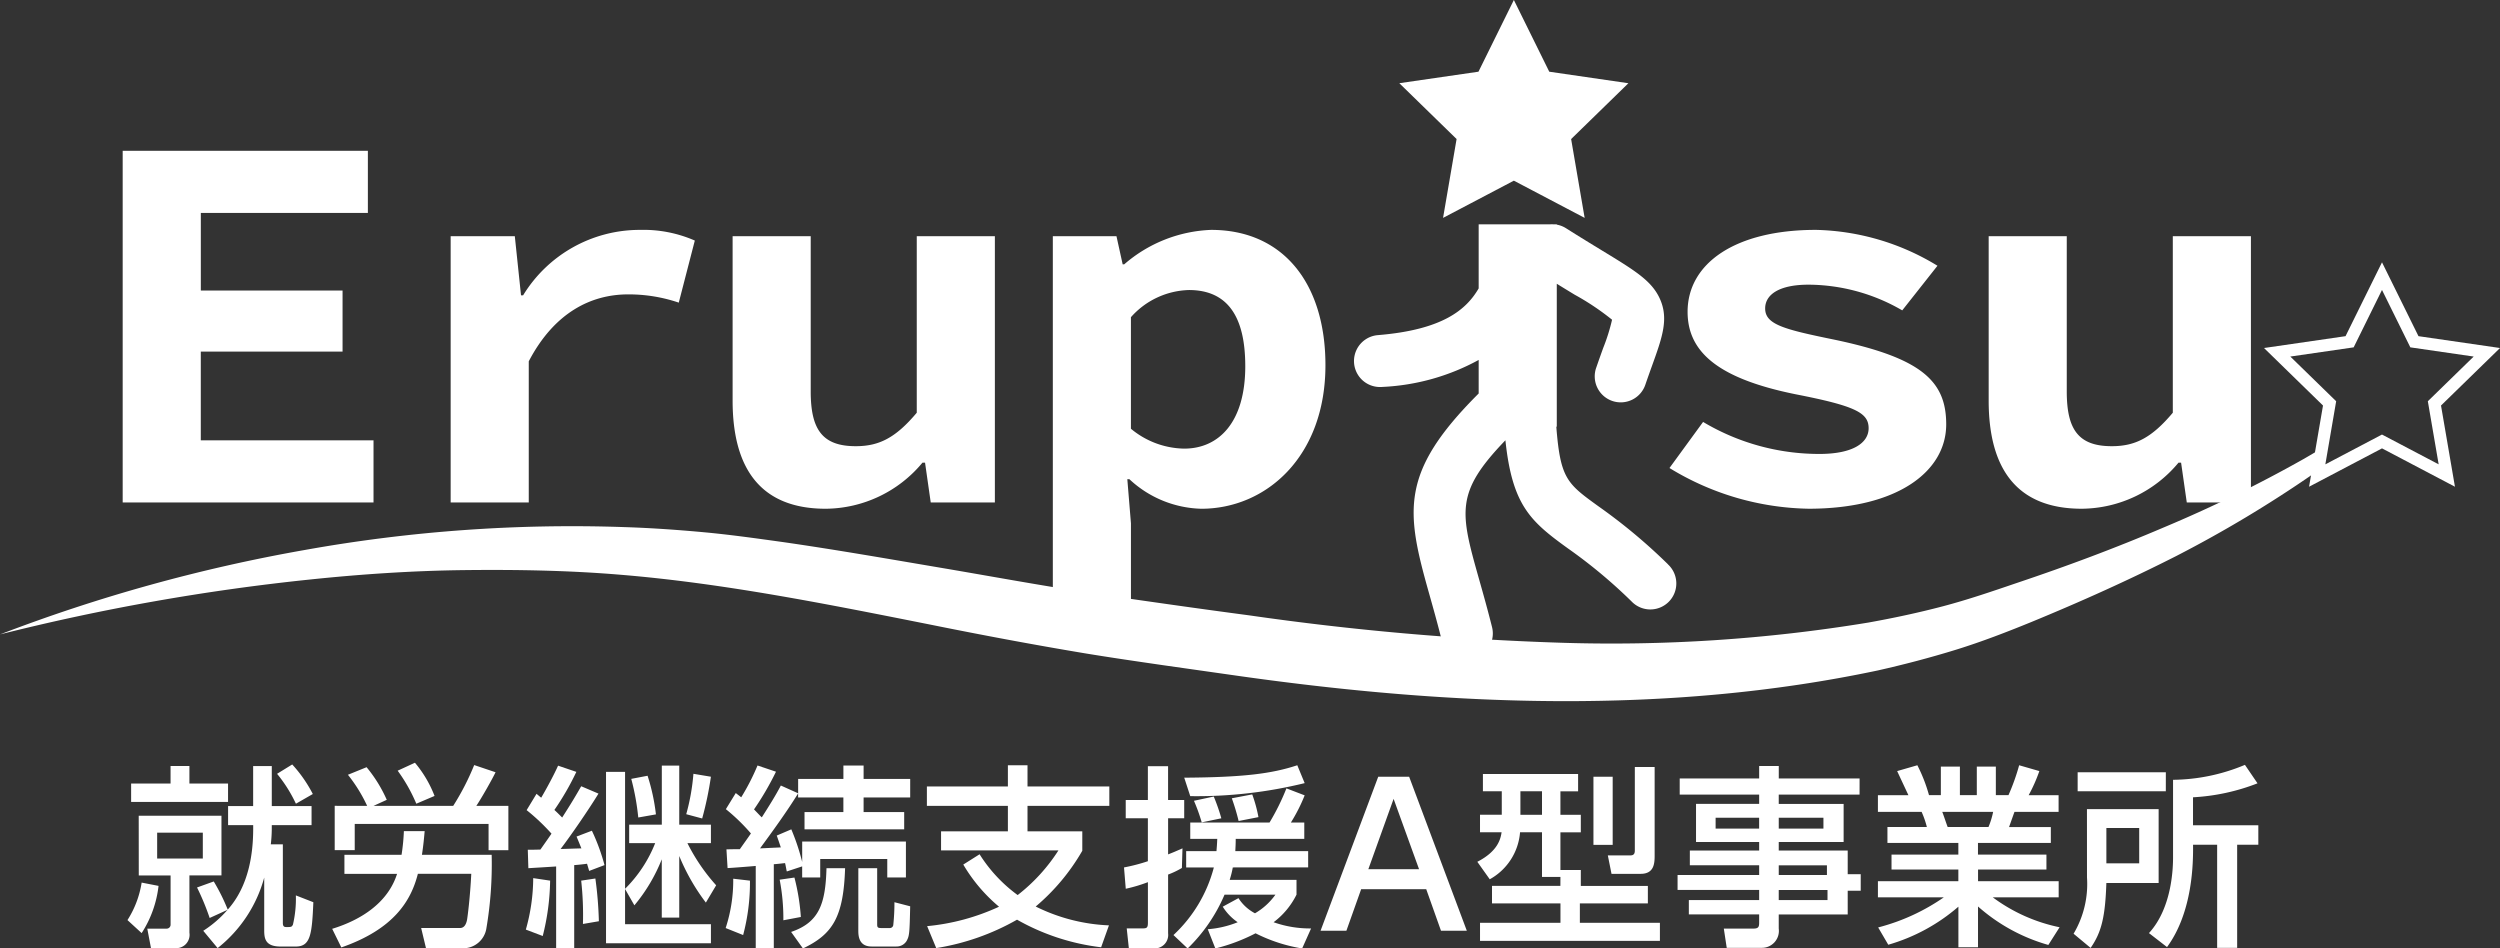 <svg xmlns="http://www.w3.org/2000/svg" width="220" height="83.463" viewBox="0 0 220 83.463">
  <rect x="0" y="0" width="220" height="83.463" fill="#333333" stroke="none"/>
  <g id="footer_logo" transform="translate(110 41.732)">
    <g id="グループ_3074" data-name="グループ 3074" transform="translate(-110 -41.732)">
      <g id="グループ_3070" data-name="グループ 3070" transform="translate(10.796 13.273)">
        <path id="パス_1593" data-name="パス 1593" d="M23.751,125.39H45.328v5.463h-14.7v6.829H43.1v5.377H30.625v7.81h15.2v5.463H23.751Z" transform="translate(-23.751 -125.39)" fill="#fff"/>
        <path id="パス_1594" data-name="パス 1594" d="M87.248,141.25h5.645l.547,5.207h.182a12.027,12.027,0,0,1,10.287-5.762,11.294,11.294,0,0,1,4.825.939l-1.412,5.463a13.7,13.7,0,0,0-4.461-.726c-3.186,0-6.464,1.537-8.74,5.89V164.68H87.248Z" transform="translate(-58.386 -133.738)" fill="#fff"/>
        <path id="パス_1595" data-name="パス 1595" d="M141.834,156.384V141.916h6.873v13.657c0,3.329,1,4.823,3.96,4.823,2.049,0,3.506-.725,5.372-2.945V141.916h6.874v23.43h-5.645l-.5-3.5h-.228a11.166,11.166,0,0,1-8.512,4.055C144.292,165.9,141.834,162.359,141.834,156.384Z" transform="translate(-88.16 -134.404)" fill="#fff"/>
        <path id="パス_1596" data-name="パス 1596" d="M203.827,141.25h5.6l.546,2.475h.137a12.361,12.361,0,0,1,7.647-3.03c6.328,0,10.06,4.695,10.06,11.907,0,8.067-5.235,12.633-10.925,12.633a9.6,9.6,0,0,1-6.327-2.6h-.183l.319,3.884v7.042h-6.874Zm16.935,11.438c0-4.354-1.549-6.7-4.963-6.7a7.07,7.07,0,0,0-5.1,2.39v9.816a7.505,7.505,0,0,0,4.689,1.75C218.393,159.943,220.762,157.681,220.762,152.688Z" transform="translate(-121.974 -133.738)" fill="#fff"/>
        <path id="パス_1597" data-name="パス 1597" d="M323.211,161.65l2.958-4.055a19.935,19.935,0,0,0,10.243,2.817c2.959,0,4.324-.982,4.324-2.262,0-1.366-1.183-1.964-6.418-2.988-6.737-1.365-9.513-3.67-9.513-7.255,0-4.268,4.187-7.213,11.289-7.213a21.352,21.352,0,0,1,10.7,3.158l-3.1,3.926a16.55,16.55,0,0,0-8.24-2.262c-2.64,0-3.823.9-3.823,2.091,0,1.409,1.638,1.835,6.008,2.731,7.784,1.622,9.924,3.67,9.924,7.469,0,4.14-4.279,7.426-12.109,7.426A24.172,24.172,0,0,1,323.211,161.65Z" transform="translate(-187.093 -133.738)" fill="#fff"/>
        <path id="パス_1598" data-name="パス 1598" d="M385.007,156.384V141.916h6.872v13.657c0,3.329,1,4.823,3.96,4.823,2.049,0,3.506-.725,5.372-2.945V141.916h6.874v23.43h-5.645l-.5-3.5h-.228A11.167,11.167,0,0,1,393.2,165.9C387.465,165.9,385.007,162.359,385.007,156.384Z" transform="translate(-220.8 -134.404)" fill="#fff"/>
      </g>
      <g id="グループ_3071" data-name="グループ 3071" transform="translate(119.16)">
        <path id="パス_1599" data-name="パス 1599" d="M289.775,169.534a49.243,49.243,0,0,0-6.158-5.132c-2.727-1.973-3.316-2.412-3.671-6.984h.042V144.845q.858.528,1.577.965a22.409,22.409,0,0,1,3.287,2.2,16.719,16.719,0,0,1-.778,2.48c-.183.51-.387,1.078-.607,1.716a2.288,2.288,0,1,0,4.326,1.489c.212-.617.409-1.166.586-1.659.9-2.5,1.489-4.145.654-5.926-.726-1.55-2.184-2.438-5.088-4.206-.886-.54-1.929-1.175-3.148-1.947a2.273,2.273,0,0,0-.809-.314v-.029h-.316a2.206,2.206,0,0,0-.251,0h-6.307v5.639c-1.079,1.855-3.139,3.643-8.863,4.112a2.287,2.287,0,0,0,.184,4.567c.063,0,.126,0,.19-.008a19.484,19.484,0,0,0,8.489-2.375V154.5c-6.977,6.964-6.415,10.343-4.348,17.652.331,1.175.708,2.508,1.083,4a2.287,2.287,0,1,0,4.436-1.114c-.39-1.555-.776-2.922-1.118-4.128-1.693-5.99-2.148-7.67,2.3-12.291.6,5.719,2.2,7.129,5.466,9.49a44.537,44.537,0,0,1,5.635,4.691,2.287,2.287,0,1,0,3.2-3.265Z" transform="translate(-262.151 -119.874)" fill="#fff"/>
        <path id="パス_1600" data-name="パス 1600" d="M274.754,115.364l6.23-3.275,6.23,3.275-1.19-6.937,5.04-4.913L284.1,102.5l-3.115-6.312-3.115,6.312-6.965,1.012,5.04,4.913Z" transform="translate(-266.925 -96.19)" fill="#fff"/>
      </g>
      <path id="パス_1601" data-name="パス 1601" d="M204.325,182.981c-.539.316-1.075.637-1.617.947a117.312,117.312,0,0,1-12.352,6.039c-4.213,1.8-8.511,3.4-12.868,4.862-2.2.75-4.3,1.47-6.475,2.045s-4.383,1.044-6.606,1.444a139.091,139.091,0,0,1-27.162,1.77,246.3,246.3,0,0,1-27.315-2.406c-4.545-.6-9.17-1.267-13.681-1.919-4.523-.681-9.054-1.522-13.615-2.294s-9.141-1.575-13.766-2.24c-2.315-.321-4.632-.65-6.975-.865s-4.7-.38-7.051-.451a133.227,133.227,0,0,0-27.987,2.01A145.237,145.237,0,0,0,0,199.36a193.081,193.081,0,0,1,27.217-4.825c4.565-.479,9.141-.784,13.712-.835s9.133.029,13.666.408c9.035.745,18.041,2.553,27.11,4.356,4.534.918,9.1,1.779,13.713,2.55,2.323.383,4.605.715,6.9,1.049l6.893.981c18.4,2.593,37.5,3.411,56.038-.514,2.31-.521,4.606-1.122,6.877-1.824s4.517-1.573,6.651-2.445c4.31-1.774,8.578-3.69,12.747-5.807a108.122,108.122,0,0,0,12.018-7.205c.152-.109.3-.222.452-.331Z" transform="translate(0 -143.531)" fill="#fff"/>
      <g id="グループ_3072" data-name="グループ 3072" transform="translate(11.217 67.12)">
        <path id="パス_1602" data-name="パス 1602" d="M27.413,254.877a9.675,9.675,0,0,1-1.487,4.155l-1.248-1.145a8.594,8.594,0,0,0,1.248-3.3ZM25,245.868h3.47v-1.539h1.659v1.539h3.4v1.624H25Zm.668,2.837h7.282v5.249h-2.82V259a1.175,1.175,0,0,1-1.3,1.35H26.747l-.325-1.71h1.71a.35.35,0,0,0,.341-.375v-4.308h-2.8Zm1.623,1.488v2.274h4.018v-2.274Zm10.086-.257a12.547,12.547,0,0,1-.085,1.282h1.06v6.924c0,.307.12.358.308.358.411,0,.479,0,.581-.221a9.964,9.964,0,0,0,.256-2.565l1.539.6c-.12,2.8-.24,3.9-1.539,3.9h-1.35c-1.35,0-1.435-.719-1.435-1.436v-4.632a11.87,11.87,0,0,1-4.1,6.205l-1.265-1.522a9.815,9.815,0,0,0,2.137-1.846l-1.573.718a21.687,21.687,0,0,0-1.111-2.684l1.471-.53a17.118,17.118,0,0,1,1.231,2.478c1.88-2.1,2.24-4.991,2.24-7.129v-.307H33.533v-1.675h2.205v-3.522h1.64v3.522h3.5v1.675h-3.5Zm1.8-5.744a11.894,11.894,0,0,1,1.812,2.6l-1.488.855a12.341,12.341,0,0,0-1.658-2.633Z" transform="translate(-24.678 -244.039)" fill="#fff"/>
        <path id="パス_1603" data-name="パス 1603" d="M64.31,258.471c2.565-.786,4.907-2.307,5.71-4.838H65.387v-1.675h5.027a17.383,17.383,0,0,0,.205-2.085h1.829c-.051.564-.1,1.18-.24,2.085h6.137a33.825,33.825,0,0,1-.461,6.445,2.073,2.073,0,0,1-1.931,1.779H72.567L72.14,258.4h3.419c.308,0,.514-.222.615-.7.051-.274.274-1.983.376-4.069h-4.7c-.6,2.376-2.12,4.872-6.735,6.479Zm3.077-10.821a13.35,13.35,0,0,0-1.692-2.735l1.642-.667a12.254,12.254,0,0,1,1.777,2.872l-1.163.53h7.01a22.319,22.319,0,0,0,1.846-3.59l1.88.633c-.274.581-1.231,2.273-1.692,2.957h2.82v3.9H78.072V249.24H66.294v2.308H64.532v-3.9Zm4.206-3.795a10.306,10.306,0,0,1,1.726,2.923l-1.606.684a14.142,14.142,0,0,0-1.641-2.906Z" transform="translate(-46.295 -243.855)" fill="#fff"/>
        <path id="パス_1604" data-name="パス 1604" d="M101.8,258.847a16.8,16.8,0,0,0,.649-4.53l1.488.222a20.858,20.858,0,0,1-.65,4.873Zm6.393-11.966c-.957,1.556-2.462,3.727-3.333,4.872.291,0,1.573-.051,1.829-.051-.171-.427-.255-.633-.427-1.043l1.35-.513a17.717,17.717,0,0,1,1.111,3.026l-1.35.513c-.12-.41-.137-.462-.188-.633-.223.035-.8.1-1.129.12v7.334h-1.59v-7.215c-.444.035-2.222.137-2.444.154l-.051-1.624c.392,0,.512,0,1.111-.017.684-.975.769-1.094.975-1.4a17.908,17.908,0,0,0-2.188-2.069l.871-1.436c.188.154.24.205.411.342.085-.136.974-1.675,1.486-2.82l1.608.547a23.657,23.657,0,0,1-1.933,3.35c.222.205.308.291.685.667.82-1.282,1.145-1.829,1.675-2.752Zm-1.368,11.471a27.468,27.468,0,0,0-.154-3.813l1.248-.188a33.8,33.8,0,0,1,.308,3.761Zm4.068-7.112v-1.624h2.873v-5.2H115.3v5.2h2.787v1.624h-2.068a16.675,16.675,0,0,0,2.529,3.709l-.906,1.522a18.192,18.192,0,0,1-2.342-4.1v5.419h-1.538v-5.128a14.926,14.926,0,0,1-2.41,4.051l-.82-1.435v3.095h7.556v1.675h-9.232V244.966h1.676v10.291a11.72,11.72,0,0,0,2.649-4.017Zm.8-2.257a21.322,21.322,0,0,0-.616-3.4l1.436-.274a17.611,17.611,0,0,1,.735,3.4Zm4.222-.29a18.708,18.708,0,0,0,.632-3.556l1.539.257a29.956,29.956,0,0,1-.769,3.675Z" transform="translate(-66.743 -244.163)" fill="#fff"/>
        <path id="パス_1605" data-name="パス 1605" d="M142.628,254.519a17.973,17.973,0,0,1-.6,4.787l-1.538-.616a13.509,13.509,0,0,0,.666-4.342Zm-2.069-2.752c.684-.017.855-.017,1.18-.017.238-.341.683-.957.974-1.384a16.7,16.7,0,0,0-2.205-2.137l.872-1.42c.12.1.36.274.478.376a19.7,19.7,0,0,0,1.436-2.8l1.625.547a25.424,25.424,0,0,1-1.933,3.316c.428.445.548.581.685.7.632-.991,1.214-1.914,1.675-2.8l1.522.684v-1.265h3.983v-1.179h1.778v1.179h4.1V247.2h-4.1v1.282H156.2v1.521h-8.77v-1.521h3.419V247.2h-3.983v-.359c-.992,1.607-2.257,3.35-3.351,4.838.428-.017.7-.034,1.829-.085-.171-.513-.256-.752-.358-1.043l1.281-.547a19.468,19.468,0,0,1,.958,2.872v-1.8h9.128v3.163h-1.641v-1.624h-5.9v1.624h-1.589v-.975l-1.351.445c-.051-.188-.068-.376-.154-.735-.308.034-.582.068-.991.1v7.4h-1.59v-7.249c-.341.034-2.085.171-2.478.188Zm5.983,2.479a18.71,18.71,0,0,1,.565,3.47l-1.539.291a18.074,18.074,0,0,0-.325-3.573Zm-.291,4.786c2.462-.837,3.027-2.462,3.112-5.607H151c-.137,4.308-1.094,5.813-3.71,7.061Zm5.915-5.607h1.658v4.941c0,.29.069.324.41.324h.685a.305.305,0,0,0,.324-.291,18.782,18.782,0,0,0,.1-1.982l1.385.359c-.051,2.325-.069,2.581-.291,3.008a1.023,1.023,0,0,1-.923.53h-2.188c-1.145,0-1.163-.991-1.163-1.419Z" transform="translate(-87.849 -244.142)" fill="#fff"/>
        <path id="パス_1606" data-name="パス 1606" d="M194.778,260.362a19.664,19.664,0,0,1-7.4-2.428,21.02,21.02,0,0,1-7.111,2.5l-.8-1.932a19.351,19.351,0,0,0,6.326-1.709,14.265,14.265,0,0,1-3.145-3.71l1.435-.906a13.01,13.01,0,0,0,3.35,3.59,15.624,15.624,0,0,0,3.59-3.932H180.692v-1.675h5.881v-2.24h-7.128v-1.71h7.128v-1.863H188.3v1.863h7.2v1.71h-7.2v2.24h4.821v1.71a18.438,18.438,0,0,1-4.1,4.906,15.91,15.91,0,0,0,6.445,1.658Z" transform="translate(-109.096 -244.122)" fill="#fff"/>
        <path id="パス_1607" data-name="パス 1607" d="M217.61,253.336a16.147,16.147,0,0,0,2.1-.547v-3.778h-1.949V247.4h1.949v-2.975h1.778V247.4h1.419v1.607H221.49v3.18c.41-.154.717-.29,1.265-.53l-.051,1.726a7.413,7.413,0,0,1-1.214.581v5.163a1.189,1.189,0,0,1-1.265,1.334h-2.188l-.188-1.761h1.436c.36,0,.428-.1.428-.512v-3.556a13.479,13.479,0,0,1-1.949.581Zm9.573,0a8.451,8.451,0,0,1-.274,1.094h5.881v1.3a6.778,6.778,0,0,1-2.017,2.428,9.574,9.574,0,0,0,3.3.547l-.787,1.761a14.015,14.015,0,0,1-4.1-1.334,15.9,15.9,0,0,1-3.539,1.334l-.666-1.693a8.766,8.766,0,0,0,2.633-.615,4.607,4.607,0,0,1-1.316-1.368l1.384-.752a3.836,3.836,0,0,0,1.454,1.334,5.745,5.745,0,0,0,1.8-1.641h-4.479a14.507,14.507,0,0,1-3.248,4.736l-1.248-1.18a12.415,12.415,0,0,0,3.555-5.95H223.08V251.9h2.666c.034-.41.051-.615.069-1.077h-2.376v-1.436h6.975a20.346,20.346,0,0,0,1.488-3.009l1.606.615a14.894,14.894,0,0,1-1.214,2.393h1.18v1.436H227.44c0,.461-.017.667-.035,1.077h6.41v1.436Zm6.325-7.419a39.791,39.791,0,0,1-10.069,1.145l-.53-1.624c5.18-.034,7.675-.342,9.95-1.094Zm-8,1.18a16.926,16.926,0,0,1,.667,1.915l-1.727.359a15.775,15.775,0,0,0-.683-1.9Zm3.385-.188a12.314,12.314,0,0,1,.547,2l-1.744.342a18.867,18.867,0,0,0-.6-2Z" transform="translate(-129.914 -244.122)" fill="#fff"/>
        <path id="パス_1608" data-name="パス 1608" d="M259.234,256.461l-1.3,3.658h-2.274l5.077-13.556h2.719l5.077,13.556H266.26l-1.3-3.658Zm5.094-1.761-2.239-6.188-2.223,6.188Z" transform="translate(-150.669 -245.332)" fill="#fff"/>
        <path id="パス_1609" data-name="パス 1609" d="M293.322,254.358H291.7v-3.932h-1.932a5.189,5.189,0,0,1-2.666,4.137l-1.094-1.539c1.863-.957,2.051-2.068,2.137-2.6h-1.9v-1.539h1.915v-2.069H286.5V245.3h8.377v1.521h-1.556v2.069h1.795v1.539h-1.795v3.316h1.795v1.4h5.9v1.539h-5.984v1.71h7.044v1.59h-15.83v-1.59h7.078v-1.71H287.3v-1.539h6.018Zm-3.522-7.539v2.069h1.9v-2.069Zm6.427-1.282h1.693v6h-1.693Zm3.642-.855h1.743v7.778c0,.684-.034,1.624-1.23,1.624h-2.565l-.325-1.624h2c.376,0,.376-.29.376-.461Z" transform="translate(-167.221 -244.306)" fill="#fff"/>
        <path id="パス_1610" data-name="パス 1610" d="M340.789,247.007h-7.112v.82h5.71v3.351h-5.71v.752h6.069v2.085h1.145v1.453h-1.145v2.086h-6.069V258.8a1.492,1.492,0,0,1-1.487,1.693H329.1l-.256-1.693h2.58c.462,0,.53-.137.53-.529v-.718h-6.188v-1.265h6.188V255.4h-7.18v-1.316h7.18v-.855h-6.1v-1.3h6.1v-.752h-5.556v-3.351h5.556v-.82h-6.992v-1.42h6.992v-1.094h1.726v1.094h7.112Zm-8.838,2.034h-3.829V250h3.829Zm5.659,0h-3.932V250h3.932Zm.308,4.189h-4.24v.855h4.24Zm.051,2.171h-4.292v.889h4.292Z" transform="translate(-188.365 -244.203)" fill="#fff"/>
        <path id="パス_1611" data-name="パス 1611" d="M378.568,260.157a15.825,15.825,0,0,1-6.189-3.385v3.59h-1.726v-3.573a16.285,16.285,0,0,1-6.171,3.35l-.89-1.522a18.078,18.078,0,0,0,5.779-2.65h-5.8v-1.419h7.078v-1.025h-5.881v-1.317h5.881v-1.025h-6.24v-1.4h3.47a8.2,8.2,0,0,0-.462-1.334h-3.847v-1.47h2.684c-.12-.256-.666-1.419-.991-2.12l1.778-.513a13.785,13.785,0,0,1,1.025,2.632h1.043v-2.513h1.676v2.513h1.488v-2.513h1.675v2.513h1.111a18.606,18.606,0,0,0,.94-2.632l1.778.513a14.016,14.016,0,0,1-.94,2.12h2.633v1.47h-3.881c-.085.223-.41,1.145-.478,1.334h3.676v1.4h-6.412v1.025H378.4v1.317h-6.018v1.025h7.095v1.419h-5.8a14.864,14.864,0,0,0,5.881,2.633ZM373.3,249.78a7.088,7.088,0,0,0,.41-1.334h-4.479c.085.189.394,1.129.479,1.334Z" transform="translate(-209.531 -244.122)" fill="#fff"/>
        <path id="パス_1612" data-name="パス 1612" d="M402.619,248.167h6.308v6.5h-4.6c-.1,2.94-.41,4.308-1.385,5.71l-1.5-1.248a8.567,8.567,0,0,0,1.18-4.958Zm6.94-1.573H401.8v-1.675h7.761Zm-5.231,3.231v3.111h2.889v-3.111Zm13.3-3.932a18.274,18.274,0,0,1-5.676,1.23v2.462H417.7v1.71h-1.863v9.078h-1.761v-9.078h-2.12c.017,1.573-.017,5.915-2.291,9.009l-1.589-1.231c2.12-2.308,2.12-6.035,2.12-6.719v-6.77a16.758,16.758,0,0,0,6.325-1.316Z" transform="translate(-230.184 -244.081)" fill="#fff"/>
      </g>
      <g id="グループ_3073" data-name="グループ 3073" transform="translate(199.232 23.079)">
        <path id="パス_1613" data-name="パス 1613" d="M442.276,166.718l1.226-7.146-5.192-5.061,7.175-1.042,3.209-6.5,3.21,6.5,7.175,1.042-5.192,5.061,1.226,7.146-6.418-3.375Zm6.417-4.592,4.987,2.622-.953-5.553,4.035-3.932-5.575-.81-2.494-5.052-2.493,5.052-5.575.81,4.035,3.932-.952,5.553Z" transform="translate(-438.31 -146.965)" fill="#fff"/>
      </g>
    </g>
  </g>
</svg>
